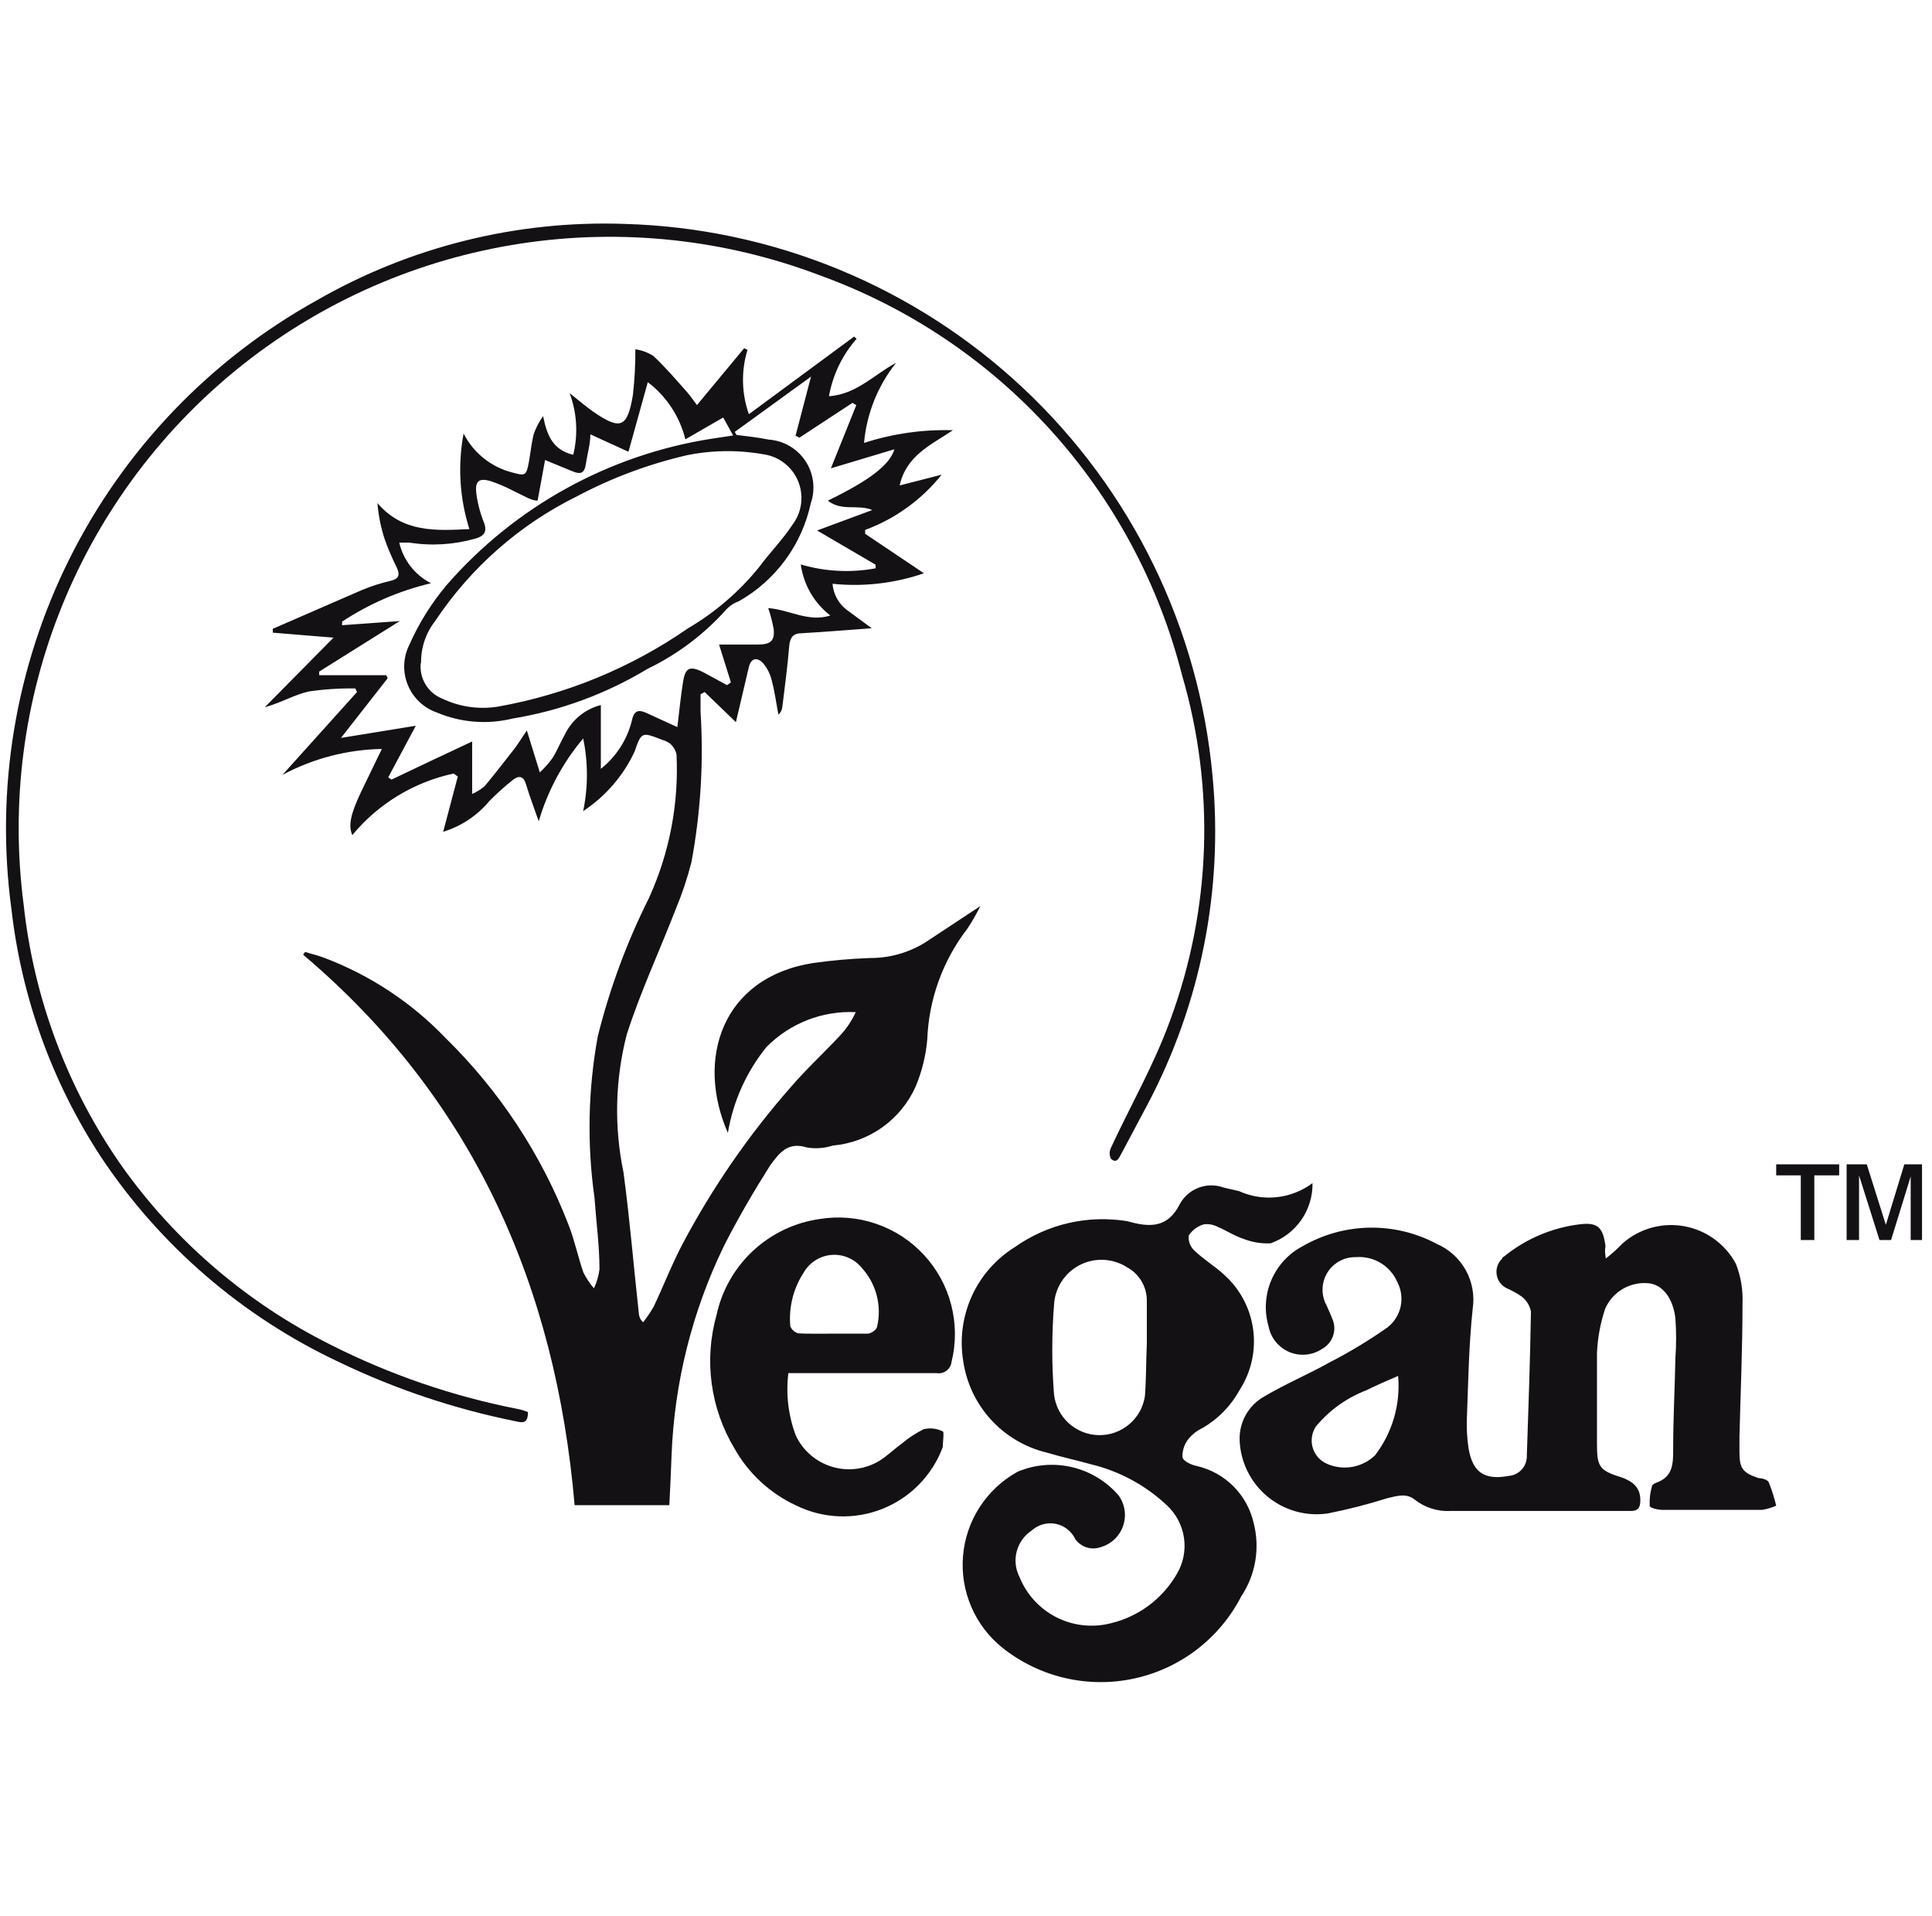 <svg width="121" height="120" viewBox="0 0 121 120" fill="none" xmlns="http://www.w3.org/2000/svg">
<path d="M41.92 94.256H35.988C34.812 80.575 29.658 68.814 18.986 59.786L19.107 59.613C19.488 59.734 19.886 59.82 20.249 59.959C23.15 61.044 25.769 62.77 27.911 65.009C31.282 68.311 33.907 72.298 35.607 76.701C35.988 77.669 36.196 78.707 36.541 79.693C36.72 80.047 36.94 80.378 37.199 80.679C37.375 80.302 37.492 79.899 37.545 79.486C37.545 77.998 37.337 76.493 37.233 75.006C36.758 71.644 36.828 68.228 37.441 64.888C38.188 61.897 39.261 58.997 40.641 56.24C41.927 53.423 42.52 50.339 42.37 47.246C42.312 46.985 42.173 46.749 41.972 46.572C41.822 46.461 41.651 46.378 41.471 46.33C40.191 45.828 40.173 45.828 39.741 47.073C39.032 48.586 37.919 49.873 36.524 50.792C36.836 49.292 36.836 47.743 36.524 46.243C35.247 47.761 34.299 49.528 33.739 51.432C33.445 50.584 33.169 49.858 32.944 49.114C32.806 48.63 32.529 48.543 32.166 48.803C31.63 49.226 31.122 49.683 30.643 50.169C29.887 51.076 28.884 51.743 27.755 52.089L28.672 48.63L28.412 48.44C25.923 48.975 23.687 50.334 22.065 52.297C21.805 51.709 21.944 50.999 22.618 49.581C23.033 48.734 23.448 47.852 23.916 46.9C21.74 46.941 19.606 47.498 17.689 48.526L22.359 43.337L22.255 43.112C21.277 43.097 20.3 43.16 19.332 43.303C18.415 43.51 17.602 44.012 16.582 44.289L20.889 39.93L17.084 39.619V39.377L22.653 36.955C23.246 36.707 23.86 36.511 24.486 36.367C25.022 36.229 25.04 35.969 24.849 35.537C24.568 34.975 24.32 34.398 24.106 33.807C23.859 33.062 23.702 32.29 23.639 31.507C25.23 33.358 27.271 33.237 29.398 33.133C28.784 31.199 28.659 29.143 29.035 27.148C29.339 27.748 29.768 28.276 30.294 28.697C30.819 29.117 31.427 29.421 32.079 29.587C32.892 29.812 32.961 29.795 33.117 28.965C33.221 28.411 33.273 27.84 33.411 27.235C33.55 26.814 33.754 26.417 34.016 26.059C34.241 27.2 34.587 28.169 35.901 28.48C36.215 27.201 36.136 25.857 35.677 24.623C36.23 25.056 36.663 25.436 37.13 25.765C38.859 26.958 39.291 26.802 39.637 24.744C39.746 23.791 39.798 22.832 39.793 21.873C40.193 21.931 40.576 22.072 40.917 22.288C41.678 22.997 42.353 23.793 43.045 24.571C43.27 24.831 43.46 25.125 43.65 25.367L46.608 21.804L46.815 21.908C46.412 23.226 46.442 24.638 46.902 25.938L53.491 21.078L53.647 21.216C52.752 22.234 52.154 23.479 51.917 24.814C53.647 24.692 54.754 23.447 56.12 22.721C54.975 24.16 54.277 25.904 54.114 27.736C55.911 27.155 57.795 26.886 59.683 26.941C58.282 27.875 56.76 28.532 56.345 30.4L58.974 29.726C57.722 31.294 56.066 32.49 54.183 33.185V33.427L57.867 35.9C56.029 36.532 54.076 36.757 52.142 36.557C52.17 36.904 52.277 37.24 52.454 37.539C52.63 37.839 52.873 38.095 53.163 38.287L54.598 39.342C53.18 39.446 51.71 39.567 50.24 39.653C49.669 39.653 49.479 39.913 49.427 40.466C49.323 41.746 49.15 43.026 48.994 44.289C48.972 44.468 48.886 44.634 48.752 44.756C48.614 44.047 48.527 43.337 48.337 42.628C48.245 42.22 48.055 41.84 47.784 41.521C47.455 41.175 47.057 41.158 46.902 41.763C46.625 42.94 46.348 44.133 46.089 45.223L44.134 43.337L43.875 43.476V44.565C44.075 47.719 43.883 50.885 43.304 53.992C43.052 54.982 42.728 55.953 42.336 56.897C41.315 59.526 40.122 62.086 39.257 64.767C38.525 67.595 38.453 70.554 39.049 73.415C39.447 76.372 39.689 79.347 40.018 82.322C40.045 82.509 40.137 82.68 40.277 82.806C40.518 82.499 40.738 82.175 40.934 81.838C41.557 80.523 42.076 79.174 42.751 77.894C44.62 74.367 46.895 71.07 49.531 68.07C50.482 66.963 51.572 65.96 52.575 64.888C52.996 64.446 53.341 63.938 53.595 63.383C52.563 63.333 51.532 63.502 50.569 63.877C49.607 64.253 48.734 64.827 48.008 65.562C46.749 67.116 45.915 68.969 45.587 70.942C43.563 66.358 45.189 61.204 50.931 60.305C52.107 60.14 53.291 60.036 54.477 59.993C55.698 60.002 56.897 59.666 57.936 59.025L61.395 56.742C61.157 57.233 60.886 57.706 60.583 58.16C59.049 60.15 58.173 62.568 58.075 65.078C57.989 66.096 57.744 67.094 57.348 68.036C56.892 69.06 56.171 69.943 55.258 70.594C54.346 71.245 53.276 71.639 52.16 71.737C51.635 71.906 51.078 71.948 50.534 71.858C49.34 71.478 48.804 72.204 48.233 72.982C47.196 74.626 46.21 76.303 45.328 78.05C43.344 82.141 42.231 86.6 42.059 91.143C42.024 92.181 41.972 93.201 41.92 94.256ZM26.354 41.487C26.298 41.96 26.399 42.439 26.643 42.849C26.887 43.259 27.26 43.577 27.703 43.752C28.779 44.264 29.985 44.439 31.162 44.254C35.448 43.497 39.52 41.822 43.096 39.342C44.788 38.348 46.288 37.06 47.524 35.537C48.199 34.62 49.012 33.807 49.634 32.856C49.911 32.49 50.093 32.06 50.162 31.607C50.232 31.153 50.187 30.689 50.033 30.256C49.879 29.824 49.619 29.437 49.278 29.13C48.936 28.823 48.524 28.605 48.078 28.498C46.422 28.169 44.718 28.169 43.062 28.498C40.653 29.05 38.327 29.917 36.144 31.075C32.543 32.851 29.476 35.548 27.253 38.892C26.663 39.646 26.351 40.581 26.372 41.539L26.354 41.487ZM48.112 38.079C49.461 38.183 50.603 38.979 52.004 38.546C50.991 37.764 50.326 36.615 50.153 35.347C51.675 35.796 53.281 35.879 54.84 35.589V35.364L51.174 33.219L54.633 31.939C53.716 31.559 52.713 32.043 51.848 31.351C54.512 30.054 55.722 29.103 56.017 28.134L52.038 29.328L53.63 25.367L53.388 25.229L50.067 27.408L49.825 27.287L50.793 23.585L46.02 27.045L46.123 27.235C46.798 27.321 47.472 27.391 48.147 27.529C48.608 27.561 49.056 27.7 49.456 27.934C49.855 28.168 50.195 28.49 50.449 28.877C50.703 29.263 50.865 29.703 50.922 30.162C50.978 30.622 50.929 31.088 50.776 31.524C50.501 32.805 49.958 34.012 49.183 35.067C48.408 36.123 47.418 37.002 46.279 37.647C45.992 37.75 45.732 37.915 45.518 38.131C44.129 39.7 42.441 40.975 40.554 41.885C37.959 43.452 35.088 44.509 32.096 44.998C30.517 45.385 28.855 45.252 27.357 44.617C26.95 44.475 26.578 44.249 26.265 43.952C25.952 43.656 25.705 43.296 25.542 42.897C25.378 42.498 25.301 42.069 25.316 41.638C25.331 41.207 25.437 40.784 25.628 40.397C26.232 39.028 27.03 37.752 27.997 36.609C32.272 31.717 38.131 28.484 44.549 27.477L45.916 27.27L45.293 26.145L42.924 27.512C42.572 26.085 41.741 24.821 40.571 23.931L39.361 28.29L36.974 27.2C36.974 27.823 36.783 28.428 36.697 29.034C36.611 29.639 36.368 29.726 35.867 29.518L34.137 28.809L33.67 31.351C33.445 31.351 33.255 31.265 33.082 31.196L32.062 30.694C31.644 30.477 31.21 30.293 30.765 30.141C29.969 29.898 29.744 30.141 29.831 30.902C29.915 31.531 30.077 32.147 30.315 32.735C30.523 33.306 30.315 33.565 29.796 33.721C28.448 34.109 27.031 34.198 25.645 33.98H25.005C25.131 34.524 25.374 35.033 25.718 35.472C26.062 35.911 26.497 36.27 26.994 36.523C25.011 36.992 23.126 37.806 21.425 38.927V39.152L25.04 38.892L19.989 42.057V42.282H24.192L24.279 42.473L21.356 46.209L26.043 45.447L24.313 48.682L24.521 48.82L26.959 47.661L29.571 46.433V49.719C29.852 49.596 30.114 49.433 30.349 49.235C30.989 48.474 31.612 47.661 32.235 46.866C32.477 46.537 32.702 46.174 32.996 45.742L33.809 48.37C34.101 48.096 34.367 47.794 34.604 47.471C34.898 47.004 35.089 46.502 35.365 46.018C35.583 45.56 35.899 45.155 36.29 44.832C36.682 44.509 37.139 44.276 37.631 44.15V48.146C38.587 47.387 39.268 46.336 39.568 45.153C39.706 44.444 40.018 44.427 40.537 44.669L42.422 45.534C42.543 44.531 42.63 43.649 42.768 42.767C42.906 41.885 43.114 41.608 44.1 42.127L45.535 42.905L45.777 42.732L45.034 40.362C45.898 40.362 46.677 40.362 47.438 40.362C48.199 40.362 48.527 40.19 48.458 39.411C48.377 38.959 48.261 38.514 48.112 38.079Z" fill="#141115"/>
<path d="M100.57 78.811C100.946 78.522 101.299 78.204 101.625 77.86C102.146 77.403 102.763 77.069 103.43 76.883C104.097 76.697 104.798 76.665 105.48 76.788C106.162 76.911 106.807 77.186 107.367 77.594C107.928 78.001 108.389 78.529 108.717 79.14C109.028 79.932 109.17 80.78 109.132 81.63C109.132 84.415 109.011 87.182 108.941 89.967C108.941 90.296 108.941 90.624 108.941 90.953C108.941 91.973 109.166 92.233 110.135 92.561C110.36 92.561 110.706 92.665 110.775 92.821C110.967 93.299 111.123 93.79 111.242 94.291C110.965 94.411 110.674 94.498 110.377 94.55H104.099C103.822 94.55 103.338 94.429 103.32 94.308C103.299 93.894 103.345 93.479 103.459 93.08C103.459 92.994 103.614 92.89 103.718 92.856C104.808 92.475 104.79 91.627 104.79 90.676C104.79 88.791 104.894 86.923 104.929 85.055C104.989 84.226 104.989 83.394 104.929 82.564C104.79 81.319 104.15 80.489 103.32 80.368C102.749 80.296 102.169 80.411 101.668 80.694C101.166 80.978 100.769 81.415 100.536 81.942C100.233 82.841 100.059 83.778 100.017 84.726C100.017 86.594 100.017 88.462 100.017 90.348C100.017 91.818 100.121 92.077 101.539 92.51C102.265 92.769 102.75 93.15 102.732 93.98C102.732 94.412 102.577 94.637 102.11 94.62H90.867C90.051 94.667 89.245 94.415 88.602 93.91C88.065 93.478 87.477 93.686 86.872 93.824C85.651 94.21 84.41 94.528 83.153 94.775C82.483 94.873 81.799 94.828 81.147 94.644C80.495 94.46 79.888 94.14 79.368 93.706C78.847 93.272 78.424 92.733 78.126 92.125C77.827 91.516 77.66 90.852 77.636 90.175C77.62 89.62 77.757 89.072 78.031 88.59C78.306 88.108 78.708 87.711 79.193 87.442C80.507 86.664 81.943 86.058 83.274 85.314C84.534 84.667 85.748 83.933 86.907 83.118C87.323 82.79 87.612 82.328 87.723 81.809C87.833 81.291 87.759 80.75 87.512 80.281C87.298 79.786 86.934 79.37 86.472 79.091C86.01 78.812 85.473 78.684 84.935 78.725C84.575 78.713 84.218 78.798 83.901 78.969C83.584 79.14 83.317 79.392 83.129 79.7C82.941 80.007 82.838 80.359 82.83 80.72C82.822 81.08 82.91 81.436 83.084 81.751C83.222 82.08 83.378 82.391 83.499 82.737C83.602 83.061 83.588 83.41 83.462 83.726C83.336 84.041 83.105 84.303 82.808 84.467C82.508 84.668 82.164 84.791 81.806 84.826C81.447 84.862 81.085 84.808 80.753 84.669C80.421 84.53 80.128 84.311 79.901 84.031C79.674 83.751 79.52 83.42 79.452 83.066C79.171 82.109 79.231 81.083 79.623 80.165C80.014 79.247 80.712 78.493 81.597 78.033C82.868 77.3 84.305 76.903 85.773 76.878C87.241 76.854 88.69 77.204 89.985 77.895C90.756 78.229 91.395 78.809 91.802 79.544C92.208 80.279 92.36 81.128 92.234 81.959C91.992 84.225 91.957 86.508 91.871 88.791C91.845 89.427 91.879 90.064 91.974 90.694C92.234 92.233 92.995 92.7 94.499 92.423C94.81 92.397 95.099 92.254 95.307 92.022C95.516 91.791 95.629 91.489 95.624 91.178C95.727 88.151 95.831 85.141 95.883 82.132C95.809 81.763 95.607 81.432 95.312 81.198C95.019 80.995 94.706 80.821 94.378 80.679C94.209 80.6 94.062 80.481 93.95 80.331C93.838 80.182 93.765 80.008 93.736 79.823C93.707 79.639 93.723 79.45 93.784 79.274C93.845 79.097 93.948 78.939 94.084 78.811C94.084 78.811 94.084 78.725 94.171 78.707C95.536 77.588 97.192 76.88 98.944 76.667C100.103 76.528 100.397 76.891 100.553 78.05C100.501 78.275 100.518 78.431 100.57 78.811ZM87.564 86.162C86.768 86.508 86.163 86.767 85.575 87.061C84.352 87.531 83.268 88.305 82.427 89.31C82.293 89.505 82.205 89.729 82.168 89.963C82.132 90.197 82.148 90.437 82.216 90.664C82.284 90.891 82.402 91.1 82.561 91.276C82.72 91.451 82.917 91.589 83.136 91.679C83.63 91.89 84.175 91.952 84.704 91.857C85.233 91.761 85.722 91.513 86.111 91.143C87.203 89.724 87.721 87.946 87.564 86.162Z" fill="#141115"/>
<path d="M82.202 74.089C82.216 74.914 81.969 75.723 81.497 76.4C81.025 77.076 80.352 77.587 79.573 77.86C78.982 77.887 78.392 77.786 77.844 77.566C77.307 77.393 76.823 77.064 76.287 76.839C76.017 76.694 75.71 76.634 75.405 76.666C75.017 76.779 74.68 77.024 74.454 77.358C74.431 77.533 74.451 77.71 74.511 77.876C74.572 78.041 74.67 78.19 74.799 78.309C75.353 78.846 76.045 79.261 76.615 79.78C77.63 80.666 78.292 81.888 78.48 83.222C78.667 84.556 78.367 85.913 77.636 87.044C77.099 88.028 76.303 88.847 75.336 89.413C74.988 89.574 74.68 89.81 74.436 90.105C74.181 90.423 74.046 90.822 74.056 91.23C74.056 91.472 74.592 91.731 74.938 91.8C75.812 91.997 76.612 92.439 77.246 93.072C77.88 93.706 78.321 94.506 78.518 95.38C78.717 96.156 78.751 96.965 78.617 97.755C78.483 98.545 78.184 99.297 77.74 99.964C77.072 101.264 76.124 102.401 74.964 103.291C73.804 104.181 72.461 104.804 71.032 105.113C69.603 105.422 68.124 105.411 66.699 105.08C65.275 104.749 63.942 104.106 62.796 103.198C61.94 102.515 61.266 101.632 60.833 100.626C60.4 99.62 60.221 98.522 60.314 97.431C60.406 96.34 60.766 95.288 61.362 94.369C61.958 93.451 62.771 92.693 63.73 92.163C64.807 91.709 66 91.608 67.138 91.876C68.275 92.143 69.299 92.764 70.06 93.651C70.257 93.924 70.384 94.239 70.432 94.572C70.481 94.904 70.448 95.243 70.338 95.56C70.228 95.877 70.043 96.163 69.799 96.394C69.555 96.624 69.259 96.793 68.936 96.885C68.653 96.986 68.344 96.992 68.056 96.901C67.769 96.811 67.519 96.629 67.345 96.384C67.229 96.139 67.058 95.924 66.844 95.758C66.63 95.591 66.38 95.477 66.114 95.425C65.848 95.373 65.574 95.384 65.313 95.457C65.052 95.531 64.812 95.664 64.612 95.847C64.149 96.153 63.816 96.618 63.675 97.155C63.535 97.691 63.597 98.26 63.851 98.753C64.288 99.843 65.106 100.738 66.152 101.272C67.198 101.807 68.402 101.944 69.541 101.659C70.4 101.457 71.209 101.083 71.92 100.56C72.63 100.036 73.227 99.375 73.675 98.615C74.098 97.927 74.268 97.114 74.154 96.314C74.04 95.515 73.651 94.781 73.053 94.239C71.724 92.999 70.097 92.123 68.331 91.697C67.397 91.437 66.446 91.23 65.512 90.953C64.173 90.622 62.964 89.898 62.039 88.875C61.115 87.852 60.517 86.576 60.323 85.211C60.1 83.834 60.291 82.423 60.869 81.155C61.448 79.887 62.389 78.819 63.575 78.085C65.618 76.644 68.147 76.066 70.614 76.476C71.963 76.857 73.122 76.943 73.9 75.386C74.16 74.919 74.578 74.56 75.079 74.373C75.579 74.186 76.13 74.184 76.633 74.366L77.601 74.591C78.343 74.927 79.161 75.057 79.97 74.969C80.779 74.881 81.55 74.577 82.202 74.089ZM71.825 84.173C71.825 83.273 71.825 82.443 71.825 81.475C71.831 81.045 71.72 80.621 71.503 80.249C71.287 79.878 70.974 79.572 70.597 79.365C70.158 79.082 69.652 78.919 69.131 78.894C68.609 78.868 68.091 78.98 67.626 79.218C67.162 79.456 66.768 79.813 66.485 80.251C66.202 80.69 66.039 81.195 66.013 81.717C65.866 83.582 65.866 85.456 66.013 87.321C66.091 88.012 66.416 88.651 66.93 89.121C67.444 89.59 68.11 89.857 68.805 89.871C69.501 89.886 70.178 89.648 70.711 89.201C71.244 88.754 71.597 88.129 71.704 87.442C71.79 86.352 71.773 85.245 71.825 84.173Z" fill="#141115"/>
<path d="M49.374 85.989C49.212 87.311 49.372 88.652 49.842 89.898C50.06 90.36 50.371 90.771 50.757 91.106C51.143 91.441 51.594 91.692 52.082 91.844C52.57 91.995 53.084 92.043 53.592 91.985C54.099 91.927 54.589 91.764 55.03 91.507C55.549 91.195 55.999 90.745 56.5 90.382C56.913 90.035 57.366 89.739 57.849 89.5C58.251 89.402 58.674 89.451 59.043 89.638C59.147 89.638 59.043 90.33 59.043 90.624C58.718 91.497 58.213 92.292 57.562 92.958C56.911 93.624 56.127 94.145 55.261 94.489C54.396 94.833 53.468 94.992 52.537 94.954C51.607 94.917 50.694 94.686 49.859 94.274C48.231 93.52 46.882 92.274 46.002 90.711C45.253 89.466 44.767 88.081 44.573 86.642C44.38 85.202 44.483 83.738 44.878 82.34C45.212 80.8 46.009 79.4 47.162 78.327C48.315 77.254 49.769 76.56 51.329 76.338C52.52 76.143 53.74 76.246 54.881 76.639C56.022 77.031 57.048 77.7 57.867 78.586C58.686 79.472 59.273 80.547 59.574 81.715C59.876 82.883 59.884 84.108 59.596 85.28C59.584 85.389 59.549 85.494 59.495 85.589C59.441 85.684 59.368 85.767 59.28 85.834C59.193 85.9 59.093 85.948 58.987 85.974C58.881 86.001 58.77 86.006 58.662 85.989H49.374ZM52.142 83.516C52.868 83.516 53.612 83.516 54.338 83.516C54.546 83.516 54.892 83.274 54.926 83.101C55.082 82.453 55.077 81.777 54.911 81.132C54.745 80.487 54.424 79.892 53.975 79.399C53.75 79.121 53.46 78.901 53.131 78.76C52.802 78.618 52.444 78.558 52.087 78.585C51.729 78.612 51.384 78.726 51.08 78.916C50.777 79.106 50.524 79.367 50.343 79.676C49.689 80.673 49.39 81.861 49.495 83.049C49.538 83.161 49.608 83.26 49.699 83.339C49.789 83.417 49.898 83.472 50.014 83.499C50.706 83.533 51.467 83.516 52.142 83.516Z" fill="#141115"/>
<path d="M33.066 88.427C33.066 89.171 32.72 89.102 32.27 88.998C28.452 88.228 24.745 86.985 21.235 85.297C15.177 82.454 10.014 78.003 6.309 72.429C3.271 67.785 1.358 62.496 0.723 56.984C-0.308 49.436 0.965 41.754 4.376 34.943C7.786 28.131 13.174 22.509 19.834 18.812C25.679 15.451 32.347 13.791 39.085 14.021C48.398 14.275 57.294 17.937 64.087 24.312C70.88 30.688 75.099 39.334 75.942 48.613C76.62 55.732 75.195 62.894 71.843 69.212L70.234 72.239C70.079 72.498 69.958 72.896 69.577 72.567C69.525 72.459 69.498 72.341 69.498 72.221C69.498 72.102 69.525 71.983 69.577 71.876C70.823 69.195 72.275 66.687 73.296 63.867C75.858 56.927 76.112 49.345 74.022 42.248C72.572 36.552 69.751 31.297 65.805 26.941C61.859 22.584 56.907 19.259 51.382 17.255C45.394 14.974 38.916 14.286 32.582 15.258C26.248 16.23 20.274 18.83 15.246 22.802C10.217 26.774 6.306 31.984 3.893 37.92C1.481 43.857 0.651 50.319 1.484 56.672C2.122 62.55 4.234 68.172 7.624 73.017C10.999 77.763 15.489 81.605 20.699 84.207C24.41 86.084 28.362 87.441 32.443 88.237C32.656 88.28 32.865 88.344 33.066 88.427Z" fill="#141115"/>
<path d="M115.653 77.652V72.913H116.915L118.109 76.701L119.267 72.913H120.374V77.652H119.665V73.674L118.437 77.652H117.711L116.431 73.605V77.652H115.653ZM112.782 77.652V73.605H111.242V72.913H115.186V73.605H113.629V77.652H112.782Z" fill="#141115"/>
</svg>
